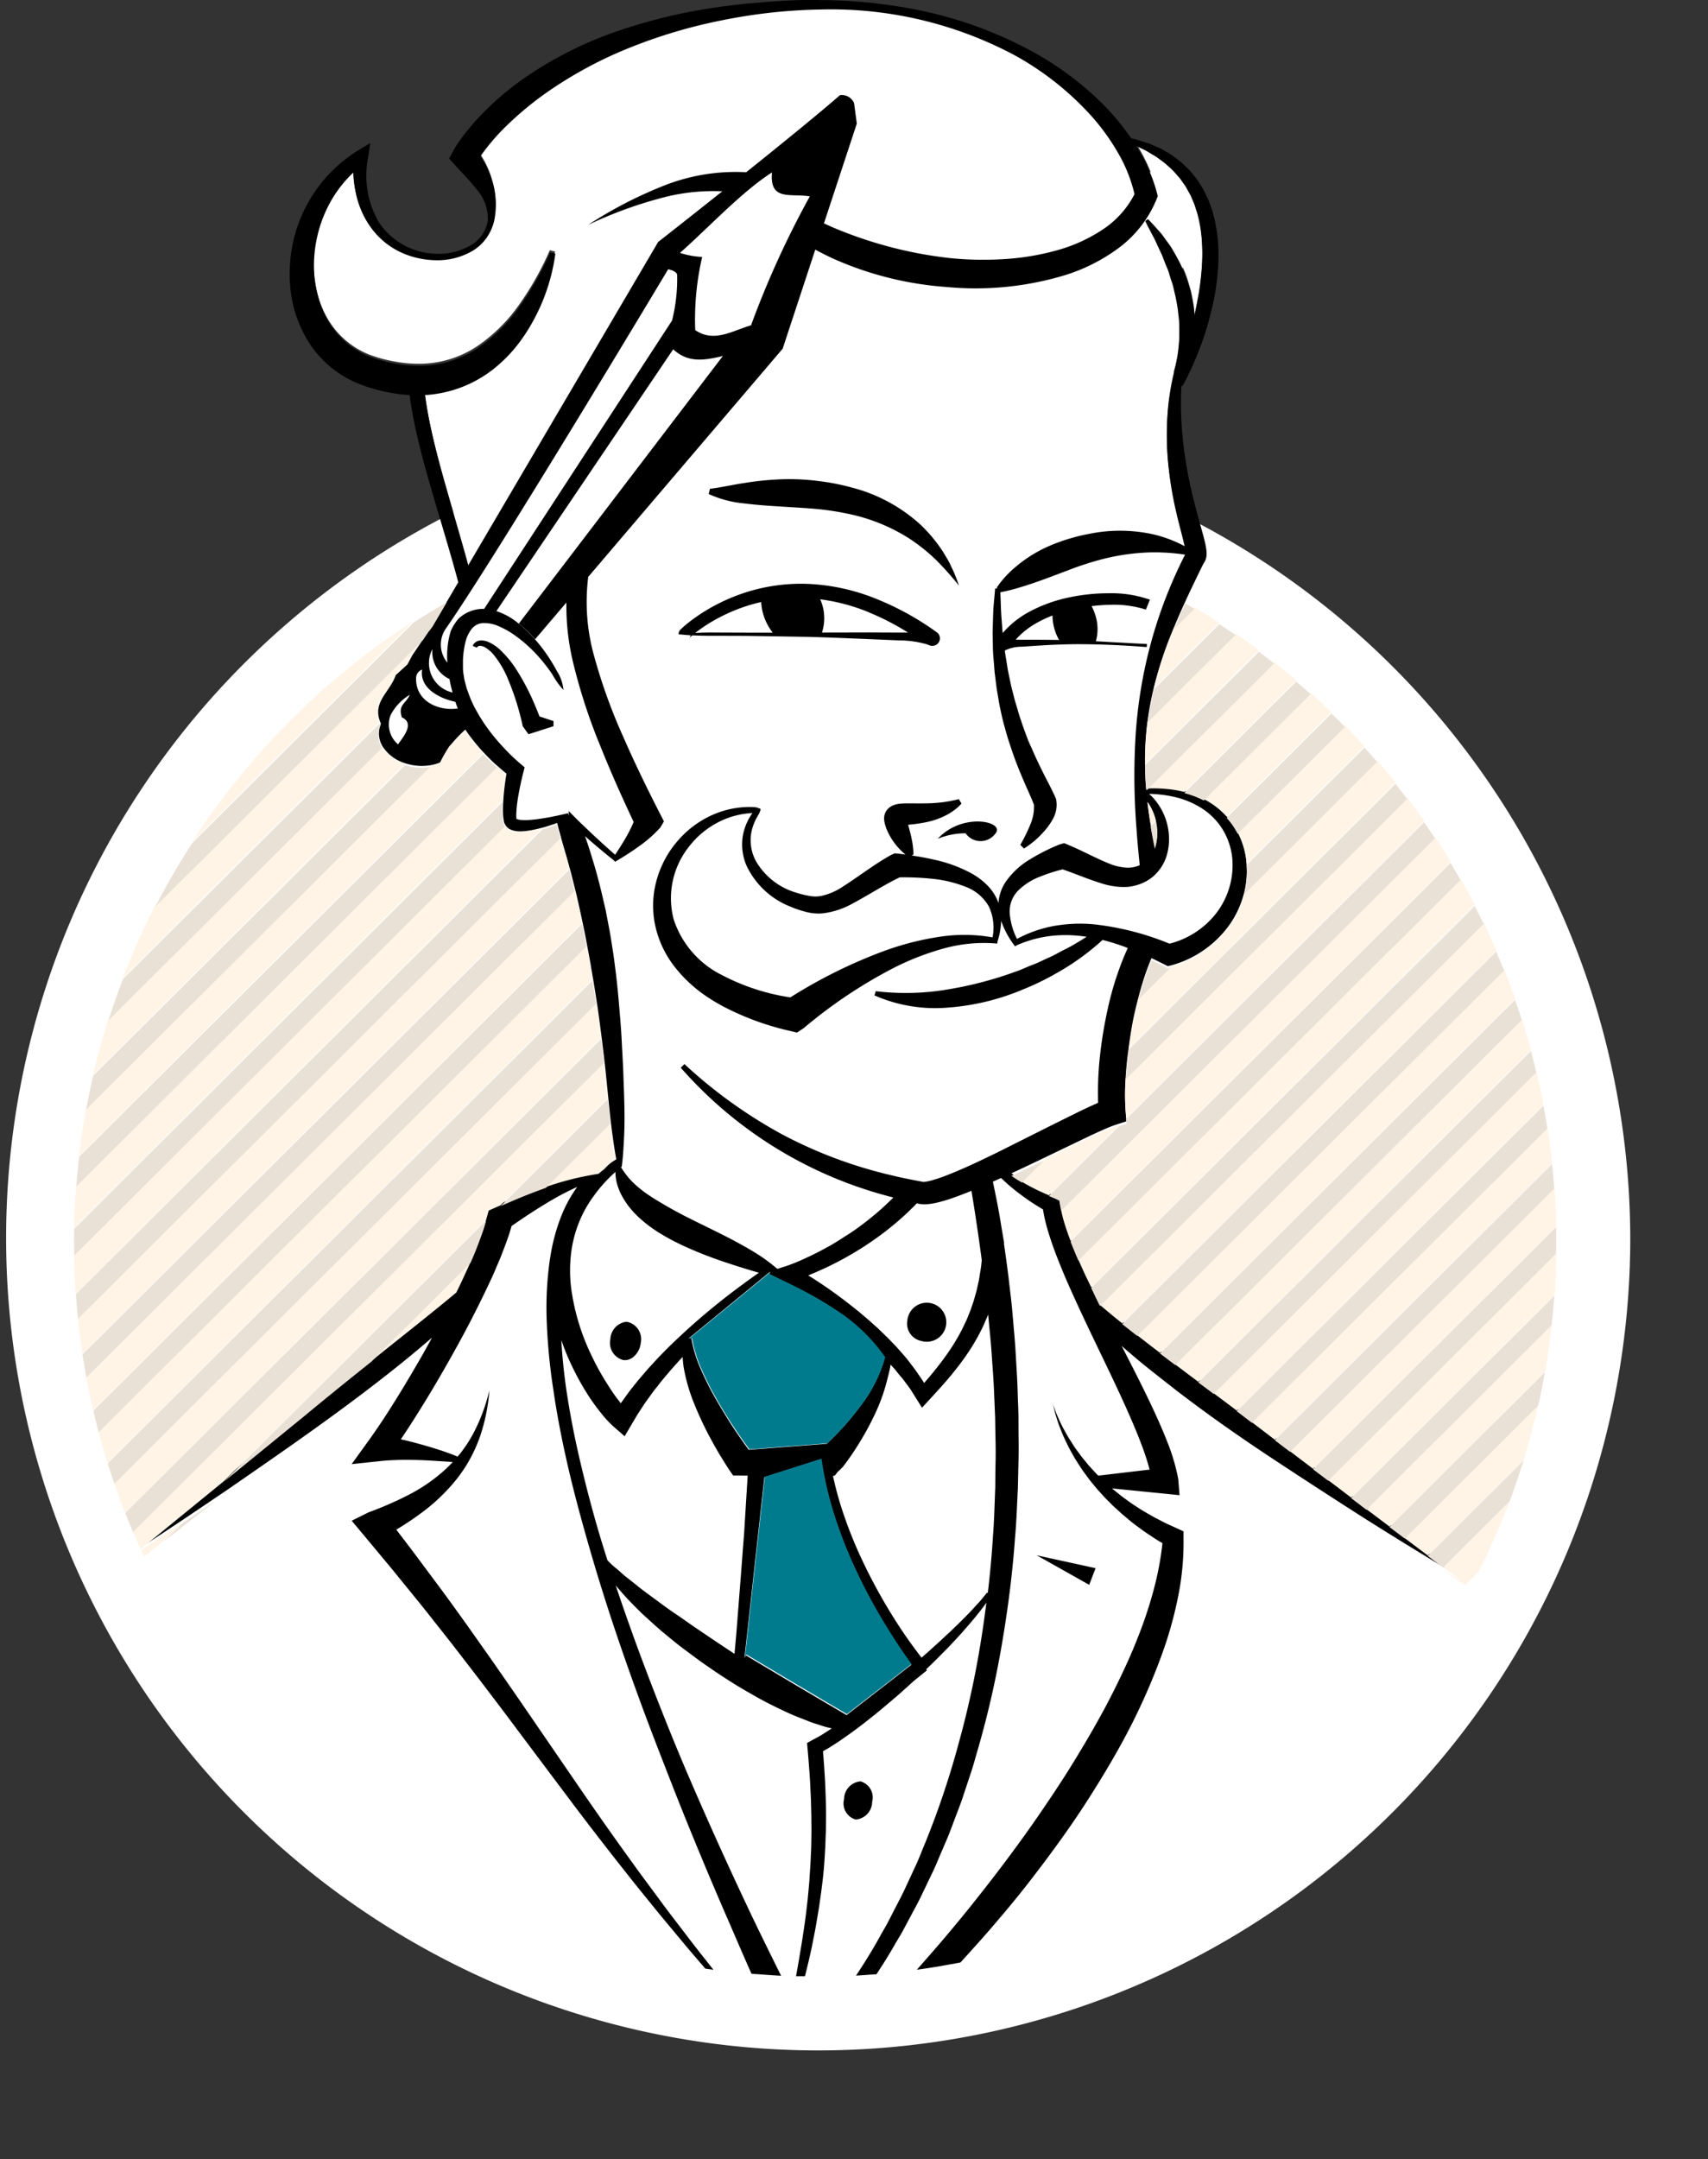 <svg id="Дон" xmlns="http://www.w3.org/2000/svg" width="110" height="139" viewBox="0 0 110 139">
  <rect x="0" y="0" width="110" height="139" fill="#333333" stroke="none"/>
<defs>
    <style>
      .cls-1 {
        fill: #fff;
      }

      .cls-1, .cls-2, .cls-3, .cls-4, .cls-5 {
        fill-rule: evenodd;
      }

      .cls-3 {
        fill: #fff4e6;
      }

      .cls-4 {
        fill: #e9e1d6;
      }

      .cls-5 {
        fill: #007b8e;
      }
    </style>
  </defs>
  <path id="Color_Fill_1" data-name="Color Fill 1" class="cls-1" d="M75.783,32.976c-0.015-.064-0.032-0.126-0.047-0.19a23.878,23.878,0,0,1-.523-3.3,18.708,18.708,0,0,1,.021-3.346,16.442,16.442,0,0,1,.377-2.209l-0.019-.01,0.03-.1c0.022-.067.044-0.176,0.081-0.308,0.007-.035.017-0.076,0.025-0.114,0.025-.112.053-0.234,0.076-0.377,0.038-.189.062-0.408,0.094-0.643s0.046-.493.053-0.765q0-.2.007-0.418l-0.016-.436c0-.008,0-0.015,0-0.023l0.234-3.545c0.07,0.163.137,0.329,0.2,0.5,0.125,0.32.21,0.662,0.316,1,0.073,0.343.143,0.689,0.193,1.032,0.017,0.17.034,0.338,0.047,0.505,0.1-.455.193-0.932,0.28-1.426,0.083-.537.154-1.093,0.189-1.657a11.83,11.83,0,0,0,.006-1.7,8.87,8.87,0,0,0-.254-1.66,3.257,3.257,0,0,0-.116-0.393c-0.042-.129-0.078-0.261-0.124-0.386l-0.156-.368-0.077-.183-0.095-.171L76.4,11.933c-0.065-.11-0.144-0.209-0.213-0.314s-0.136-.211-0.216-0.3l-0.24-.275a4.653,4.653,0,0,0-.5-0.495,4.167,4.167,0,0,0-.517-0.416l-0.254-.187L74.2,9.789c-0.17-.1-0.327-0.207-0.484-0.284-0.2-.089-0.374-0.178-0.54-0.255a11.363,11.363,0,0,1,.936,1.836L72.38,10.4q-0.152-.316-0.326-0.624a14.119,14.119,0,0,0-1.819-2.519,18.981,18.981,0,0,0-4.963-3.893A25.158,25.158,0,0,0,52.909.454a34.779,34.779,0,0,0-6.391.693A33.24,33.24,0,0,0,40.4,2.972,26.534,26.534,0,0,0,34.9,6.01,21.407,21.407,0,0,0,32.531,8.02,14.484,14.484,0,0,0,31.5,9.153c-0.159.2-.315,0.4-0.459,0.6C31,9.8,30.962,9.86,30.924,9.915A5.879,5.879,0,0,1,31.7,11.6a4.982,4.982,0,0,1,.1,2.5,3.259,3.259,0,0,1-.514,1.112,3.011,3.011,0,0,1-.9.812,4.461,4.461,0,0,1-2.312.59,5.556,5.556,0,0,1-2.333-.532,5.008,5.008,0,0,1-1.858-1.543,5.7,5.7,0,0,1-.983-2.217,7.359,7.359,0,0,1-.16-1.367,7.852,7.852,0,0,0-1.712,2.34,8.522,8.522,0,0,0-.834,3.682,7.521,7.521,0,0,0,.231,1.845,6.359,6.359,0,0,0,.669,1.683,5.425,5.425,0,0,0,2.6,2.288,8.754,8.754,0,0,0,1.784.491,8.213,8.213,0,0,0,1.836.126A6.715,6.715,0,0,0,30.715,22.3a10.555,10.555,0,0,0,2.717-2.684,19.363,19.363,0,0,0,1.977-3.506l0.167,0.04,0.167,0.04a12.429,12.429,0,0,1-1.278,4.047,11.619,11.619,0,0,1-.876,1.445A9.337,9.337,0,0,1,31.7,23.666,7.857,7.857,0,0,1,27.418,25.3l-0.075,0c0.055,0.424.123,0.848,0.2,1.271,0.237,1.267.557,2.529,0.9,3.786,0.242,0.875.5,1.75,0.751,2.626a52.3,52.3,0,1,0,75.8,46.8A52.188,52.188,0,0,0,75.783,32.976Z"/>
  <path id="Color_Fill_1_copy" data-name="Color Fill 1 copy" class="cls-2" d="M70.559,100.959l-3.792-.829,3.381,1.9ZM44.473,40.9a0.284,0.284,0,0,1-.014.062,0.353,0.353,0,0,1-.073.114c-0.022.021,0,0-.006,0.007l0.022-.02,0.045-.041,0.095-.082,0.043-.035c0.507,0.024,1.032.031,1.476,0.026l1.974,0.006L51.982,41c1.315,0.036,2.63.09,3.945,0.145L57.9,41.229a6.56,6.56,0,0,1,1.668.218l0.007,0v0c0.1,0.029.194,0.061,0.29,0.1a0.49,0.49,0,0,0,.579-0.172,0.483,0.483,0,0,0-.118-0.675l-0.142-.1a18.276,18.276,0,0,0-3.864-2.091,13.169,13.169,0,0,0-4.327-.92,11.705,11.705,0,0,0-4.374.688,12.027,12.027,0,0,0-2.006.94c-0.319.187-.628,0.39-0.928,0.606-0.15.109-.3,0.221-0.442,0.339q-0.108.088-.215,0.181l-0.106.095-0.053.049-0.027.025-0.018.018a0.433,0.433,0,0,0-.085.126,0.4,0.4,0,0,0-.033.182l0.275,0.022C44.139,40.876,44.3,40.886,44.473,40.9Zm11.484-1.476a16.428,16.428,0,0,1,2.522,1.3c-0.189,0-.378,0-0.567,0l-1.975-.008-3,.007a2.98,2.98,0,0,0-.11-2.132l0-.007A12.406,12.406,0,0,1,55.957,39.419ZM45.15,40.47c0.282-.2.572-0.381,0.872-0.55a11.2,11.2,0,0,1,1.88-.845,10.889,10.889,0,0,1,1.121-.316,3.4,3.4,0,0,0,.253,1.127,3.574,3.574,0,0,0,.487.842l-1.728,0-1.975-.007c-0.475-.007-0.876.005-1.289,0.028C44.9,40.654,45.021,40.56,45.15,40.47ZM59.329,86.33a1.256,1.256,0,1,0-.89-1.341A1.141,1.141,0,0,0,59.329,86.33ZM40.156,87.564a0.864,0.864,0,0,0,.641-0.208,1.354,1.354,0,0,0,.471-0.911,1.137,1.137,0,0,0-.848-1.337,0.8,0.8,0,0,0-.17,0,1.181,1.181,0,0,0-.942,1.116A1.137,1.137,0,0,0,40.156,87.564ZM56.169,116a1.074,1.074,0,0,0-.75-1.315,1.15,1.15,0,0,0-1.057,1.141,1.074,1.074,0,0,0,.75,1.315A1.15,1.15,0,0,0,56.169,116Zm6.02-62.348a1.179,1.179,0,0,0,1.906.027c0.711-.78-2.1-1.425-3.7.323A4.609,4.609,0,0,1,62.189,53.648ZM34.746,46.124q-0.135-.345-0.279-0.687a15.1,15.1,0,0,0-1.135-2.21,6.848,6.848,0,0,0-1.133-1.4,2.616,2.616,0,0,0-.787-0.513,1.064,1.064,0,0,0-.515-0.075,0.554,0.554,0,0,0-.452.344l0.131,0.056,0.13,0.057a0.236,0.236,0,0,1,.222-0.116,0.718,0.718,0,0,1,.317.1,2.179,2.179,0,0,1,.578.51,6.224,6.224,0,0,1,.838,1.4c0.022,0.047.039,0.1,0.059,0.144a16.691,16.691,0,0,1,.946,3.023h0l0.37,0.513,0.223-.071,1.389-.445,0-.331-0.259-.086Zm15.5-13.515c0.743,0.047,1.475.087,2.2,0.146a17.724,17.724,0,0,1,2.137.316,11.725,11.725,0,0,1,3.949,1.58,11.929,11.929,0,0,1,1.714,1.36A19.227,19.227,0,0,1,61.757,37.7a9.035,9.035,0,0,0-.426-1.08c-0.086-.174-0.162-0.357-0.259-0.527l-0.3-.507a9.67,9.67,0,0,0-1.525-1.84A10.409,10.409,0,0,0,55,31.426a14.9,14.9,0,0,0-2.368-.467,14.624,14.624,0,0,0-2.369-.1,19.119,19.119,0,0,0-2.308.234c-0.758.111-1.487,0.285-2.234,0.376l-0.077.339a7.113,7.113,0,0,0,2.329.606C48.748,32.512,49.5,32.563,50.246,32.609Zm42.675,68.073-0.987-.74-1.48-1.112-0.987-.741-1.212-.91-0.267-.2L87,96.233l-1.476-1.115-0.984-.743-1.476-1.115-0.691-.522-0.292-.223c-0.489-.376-0.98-0.748-1.47-1.121-0.327-.249-0.652-0.5-0.98-0.747-0.493-.372-0.988-0.74-1.482-1.109q-0.494-.369-0.989-0.739c-0.219-.162-0.436-0.327-0.655-0.489l-0.825-.622q-0.493-.371-0.983-0.745-0.737-.56-1.464-1.127c-0.324-.253-0.647-0.505-0.966-0.761q-0.721-.579-1.419-1.172l-0.038-.032c-0.185-.37-0.36-0.743-0.54-1.115-0.148-.306-0.3-0.61-0.445-0.917-0.13-.281-0.255-0.564-0.379-0.847-0.177-.405-0.347-0.811-0.505-1.22-0.015-.038-0.032-0.077-0.047-0.115-0.135-.366-0.266-0.734-0.373-1.1-0.079-.255-0.137-0.509-0.188-0.761-0.022-.111-0.047-0.223-0.065-0.333l-0.052-.313L67.949,77h0c-0.132-.053-0.264-0.11-0.4-0.166-0.288-.122-0.575-0.248-0.855-0.388-0.2-.1-0.409-0.2-0.606-0.319-0.091-.049-0.179-0.105-0.268-0.158-0.107-.063-0.216-0.124-0.323-0.19-0.122-.077-0.24-0.16-0.36-0.241,0.715-.329,1.423-0.667,2.129-1.006q0.6-.288,1.2-0.578l1.742-.836c0.29-.136.579-0.268,0.865-0.394s0.578-.247.817-0.323l0.179-.057,0.473-.151-0.023-.3-0.031-.4a15.374,15.374,0,0,1,.009-2.165c0.02-.3.043-0.606,0.073-0.907,0.033-.338.081-0.675,0.126-1.012,0.093-.7.2-1.4,0.351-2.085,0.082-.375.174-0.746,0.271-1.116,0.167-.635.356-1.262,0.581-1.871,0.082-.22.17-0.438,0.261-0.653q0.426,0.2.849,0.417l0.2,0.1,0.172-.041,0.093-.022h0A6.836,6.836,0,0,0,79.2,59.514a6.206,6.206,0,0,0,.932-2.072,5.86,5.86,0,0,0,.145-1.866c-0.011-.139-0.023-0.279-0.045-0.417a5.183,5.183,0,0,0-.526-1.6,5.045,5.045,0,0,0-.3-0.507,4.7,4.7,0,0,0-.406-0.51,5.089,5.089,0,0,0-1.247-1.005c-0.073-.042-0.15-0.076-0.225-0.114a6,6,0,0,0-1.255-.474c-0.2-.051-0.4-0.095-0.6-0.127a8.531,8.531,0,0,0-1.084-.1c-0.181,0-.361,0-0.541,0l-0.135,0H73.884l-0.074.005q-0.062-.792-0.069-1.585c-0.005-.61.014-1.22,0.068-1.828,0.024-.308.059-0.615,0.1-0.921a19.837,19.837,0,0,1,.4-2.12,25.118,25.118,0,0,1,.826-2.689c0.147-.4.306-0.789,0.467-1.18q0.345-.835.724-1.657c0.382-.832.782-1.656,1.188-2.479a0.832,0.832,0,0,0,.119-0.21A1.028,1.028,0,0,0,77.7,35.8a1.74,1.74,0,0,0,0-.334,4.352,4.352,0,0,0-.08-0.477c-0.062-.29-0.138-0.555-0.211-0.821-0.148-.528-0.294-1.044-0.426-1.563a30.1,30.1,0,0,1-.653-3.127,23.347,23.347,0,0,1-.269-3.18c-0.01-.488,0-0.976.025-1.465l0.062,0.03,0.108-.194c0.066-.126.17-0.308,0.281-0.548a21.164,21.164,0,0,0,.852-2.02c0.153-.428.312-0.895,0.447-1.4s0.272-1.04.377-1.6a15.043,15.043,0,0,0,.226-1.757,12.84,12.84,0,0,0,0-1.846,9.339,9.339,0,0,0-.127-0.927,8.034,8.034,0,0,0-.212-0.91,8.119,8.119,0,0,0-.311-0.871l-0.2-.411-0.1-.2-0.119-.191-0.236-.376c-0.081-.122-0.179-0.232-0.268-0.344s-0.175-.226-0.275-0.325l-0.3-.29a4.888,4.888,0,0,0-.607-0.507,4.778,4.778,0,0,0-.617-0.4l-0.3-.173-0.3-.133c-0.2-.081-0.376-0.17-0.555-0.23-0.363-.109-0.676-0.224-0.932-0.277l-0.127-.026a16.225,16.225,0,0,0-1.842-2.221A20.3,20.3,0,0,0,65.62,2.869,26.225,26.225,0,0,0,59.428.707a32.67,32.67,0,0,0-6.507-.7c-1.092-.03-2.184.021-3.275,0.093l-1.632.139c-0.542.069-1.087,0.118-1.627,0.2A35.238,35.238,0,0,0,39.97,1.934,24.612,24.612,0,0,0,34,4.868a18.476,18.476,0,0,0-2.613,2.126,16.167,16.167,0,0,0-1.157,1.25c-0.181.221-.36,0.446-0.53,0.681a6.29,6.29,0,0,0-.5.772l-0.274.512,0.379,0.421c0.477,0.53.982,1.027,1.415,1.59a2.861,2.861,0,0,1,.7,1.95,2.236,2.236,0,0,1-1.2,1.676,4.069,4.069,0,0,1-2.115.492,4.579,4.579,0,0,1-3.693-2.006,5.953,5.953,0,0,1-.709-4.17l0.143-.953-0.859.52a9.289,9.289,0,0,0-4.313,7.335,9.117,9.117,0,0,0,.135,2.248,8.016,8.016,0,0,0,.759,2.169,6.8,6.8,0,0,0,3.4,3.166,8.413,8.413,0,0,0,1.094.384q0.537,0.155,1.1.259a9.415,9.415,0,0,0,1.215.141c0.064,0.487.145,0.97,0.236,1.448,0.253,1.308.589,2.588,0.947,3.855,0.643,2.267,1.35,4.5,1.954,6.751L28.8,38.7l-0.926,1.576c-0.082.108-.165,0.215-0.25,0.319l-0.35.521-0.707,1.053-0.334.614-0.743.678c-0.4,1.127-1.512,1.722-1.006,3.011,0.016,0.041.029,0.081,0.049,0.123a1.6,1.6,0,0,0,.1,1.45,2.633,2.633,0,0,0,1.487,1.1,3.4,3.4,0,0,0,1.616.116,2.851,2.851,0,0,0,.636-0.184,9.612,9.612,0,0,1,.6-1.047,8.634,8.634,0,0,1,1-1.063L30,47.017l0.173,0.253q0.384,0.518.809,1c0.056,0.063.116,0.122,0.174,0.184,0.233,0.249.474,0.491,0.724,0.723,0.049,0.045.1,0.085,0.151,0.129,0.191,0.17.383,0.337,0.587,0.5-0.032.2-.062,0.392-0.089,0.589-0.041.306-.077,0.613-0.1,0.924-0.005.063-.008,0.127-0.012,0.191-0.017.25-.029,0.5-0.024,0.762a3.3,3.3,0,0,0,.044.512l0.012,0.067,0,0.017,0,0.008,0.015,0.059,0.03,0.079a0.953,0.953,0,0,0,.048.086c0.011,0.019.019,0.039,0.032,0.056a0.772,0.772,0,0,0,.356.272,1.6,1.6,0,0,0,.589.094,3.905,3.905,0,0,0,.5-0.041,8.147,8.147,0,0,0,.928-0.2l0.011,0c0.313-.091.62-0.189,0.923-0.3,0.07,0.276.148,0.567,0.233,0.868,0.006,0.02.01,0.038,0.016,0.058,0.15,0.577.351,1.189,0.523,1.848,0.01,0.036.019,0.076,0.029,0.112,0.082,0.293.163,0.592,0.235,0.9,0.037,0.155.078,0.312,0.118,0.469,0.05,0.195.1,0.392,0.143,0.593,0.114,0.493.224,1,.332,1.517,0.051,0.241.1,0.48,0.151,0.724s0.09,0.475.136,0.713c0.1,0.537.207,1.076,0.292,1.622,0.034,0.191.065,0.383,0.1,0.574q0.126,0.745.238,1.485c0.015,0.1.03,0.195,0.045,0.291,0.1,0.672.183,1.333,0.267,1.982l0.041,0.311c0.048,0.418.1,0.826,0.145,1.226,0.037,0.314.073,0.625,0.1,0.927l0.143,1.412,0.053,0.523c0.035,0.365.073,0.71,0.111,1.035,0.087,0.743.177,1.377,0.254,1.863,0.024,0.15.047,0.279,0.068,0.4,0.013,0.069.025,0.139,0.036,0.2-0.264.167-.537,0.357-0.8,0.558-0.059.045-.121,0.087-0.177,0.134s-0.1.083-.146,0.124c-0.481.08-.963,0.168-1.444,0.28a18.762,18.762,0,0,0-1.827.529l-0.122.044c-0.992.345-1.956,0.748-2.907,1.168l-0.477.211-0.288.129-0.116.405h0c-0.019.061-.035,0.122-0.052,0.183-0.07.25-.134,0.5-0.23,0.753-0.107.315-.218,0.631-0.349,0.946s-0.253.631-.392,0.945c-0.011.027-.024,0.053-0.035,0.079q-0.185.432-.387,0.861c-0.166.363-.34,0.724-0.517,1.083-1.362,1.131-2.765,2.238-4.159,3.349-0.44.348-.877,0.7-1.316,1.049-1.417,1.129-2.83,2.266-4.228,3.425l-5.245,4.27L9.111,99.53l0.013,0.028,0.013,0.028q1.327-.865,2.643-1.745,1.1-.737,2.2-1.482c0.2-.138.409-0.274,0.612-0.413,1.961-1.355,3.925-2.708,5.862-4.1s3.848-2.821,5.7-4.328q0.842-.69,1.669-1.4c-0.257.466-.514,0.933-0.779,1.394-0.347.6-.7,1.2-1.059,1.795-0.72,1.185-1.467,2.362-2.262,3.463l-1.076,1.49,1.749-.184h0c0.4-.051.825-0.069,1.255-0.084s0.867-.006,1.3.006,0.879,0.039,1.32.07c0.295,0.014.59,0.036,0.886,0.056-0.142.152-.286,0.3-0.438,0.444A10.859,10.859,0,0,1,26.391,96.2a22.188,22.188,0,0,1-2.661,1.166h0l-1.079.54L23.4,98.8l1.761,2.115,1.738,2.135c0.58,0.712,1.142,1.438,1.713,2.156s1.126,1.451,1.69,2.176q1.678,2.186,3.328,4.4l3.319,4.422q1.666,2.207,3.387,4.377c0.567,0.728,1.155,1.439,1.734,2.157s1.176,1.422,1.764,2.132c0.52,0.631,1.056,1.249,1.589,1.869,0.154,0.023.308,0.044,0.462,0.064l0.061,0.009-0.047-.058c-0.568-.724-1.144-1.442-1.7-2.177s-1.124-1.456-1.667-2.2-1.1-1.472-1.635-2.221q-1.62-2.232-3.186-4.5l-3.123-4.552q-1.56-2.282-3.146-4.551c-0.535-.752-1.062-1.51-1.6-2.258s-1.078-1.5-1.631-2.241l-1.657-2.223-1.03-1.35c0.559-.341,1.111-0.7,1.641-1.1a12,12,0,0,0,2.27-2.187c0.162-.207.314-0.422,0.459-0.639s0.276-.444.4-0.671,0.237-.462.342-0.7,0.2-.476.283-0.717a12.052,12.052,0,0,0,.6-2.964,11.836,11.836,0,0,1-1.033,2.777c-0.118.215-.24,0.425-0.371,0.629s-0.272.4-.417,0.593c-0.073.095-.153,0.183-0.229,0.275-0.137-.056-0.273-0.115-0.411-0.164-0.211-.078-0.423-0.156-0.637-0.227-0.428-.139-0.86-0.272-1.3-0.394s-0.863-.233-1.307-0.329c0.558-.825,1.085-1.659,1.6-2.5,0.37-.6.729-1.214,1.084-1.827s0.7-1.231,1.041-1.851,0.672-1.247.993-1.88q0.368-.722.719-1.455c0.073-.153.149-0.305,0.22-0.46l0.014-.014-0.005-.005c0.15-.315.3-0.634,0.433-0.957s0.286-.658.416-1,0.262-.677.381-1.025c0.092-.24.163-0.5,0.236-0.758,0.9-.624,1.816-1.231,2.761-1.769,0.475-.275.966-0.52,1.467-0.748a8.635,8.635,0,0,0-.966,1.725,12.349,12.349,0,0,0-.776,2.838c-0.006.035-.012,0.07-0.018,0.105a21.955,21.955,0,0,0-.207,3.871,37.813,37.813,0,0,0,.431,4.521c0.228,1.592.552,3.254,0.945,4.958s0.866,3.447,1.375,5.209,1.063,3.54,1.654,5.3,1.216,3.519,1.854,5.237,1.3,3.395,1.932,5.02c1.28,3.246,2.546,6.247,3.662,8.8q0.718,1.674,1.338,3.074c0.2,0.017.4,0.025,0.607,0.04,0.434,0.032.867,0.066,1.3,0.086h0c-0.553-1.11-1.184-2.391-1.872-3.819-1.191-2.51-2.546-5.455-3.921-8.643-0.692-1.592-1.37-3.252-2.037-4.947s-1.323-3.426-1.941-5.169q-0.453-1.273-.881-2.551c0.057,0.068.115,0.136,0.175,0.205,0.14,0.164.289,0.337,0.449,0.512,0.319,0.352.682,0.709,1.068,1.092,0.4,0.365.819,0.748,1.262,1.136,0.456,0.369.917,0.768,1.412,1.134s0.993,0.748,1.509,1.1c0.048,0.034.1,0.065,0.144,0.1,0.466,0.325.94,0.636,1.413,0.934,0.517,0.334,1.048.631,1.557,0.923s1.019,0.548,1.506.783,0.949,0.451,1.4.618l0.633,0.25c0.2,0.078.405,0.133,0.589,0.194s0.354,0.118.521,0.159l0.277,0.062c-0.17.114-.34,0.23-0.513,0.334-0.256.169-.518,0.3-0.778,0.441l-0.3.166,0.028,0.314c0.065,0.738.124,1.476,0.169,2.215l0.052,1.108,0.028,1.107c0,0.369.011,0.739,0.005,1.107s-0.005.739-.025,1.107-0.028.737-.056,1.106-0.042.737-.077,1.1-0.063.736-.107,1.1-0.083.735-.134,1.1c-0.1.735-.213,1.468-0.341,2.2-0.076.484-.163,0.967-0.253,1.45h0c0.068,0,.137,0,0.206,0l0.359,0h0.011c0.112-.442.221-0.886,0.321-1.332q0.125-.549.229-1.1c0.074-.368.145-0.737,0.206-1.109s0.128-.741.181-1.114,0.109-.745.153-1.12c0.1-.747.162-1.5,0.2-2.254,0.028-.376.032-0.753,0.049-1.131s0.011-.754.018-1.131c0-.755-0.028-1.508-0.063-2.26q-0.054-.969-0.134-1.933c0.192-.106.383-0.212,0.559-0.33,0.276-.169.543-0.348,0.8-0.532q0.787-.544,1.529-1.135c0.5-.39.983-0.793,1.463-1.2,0.238-.206.483-0.405,0.715-0.618l0.7-.632,0.074-.069,0.855-.69-0.051-.065c0.166-.157.331-0.314,0.493-0.475,0.227-.218.445-0.445,0.667-0.668s0.441-.45.655-0.682,0.428-.462.635-0.7,0.417-.472.617-0.718,0.4-.489.594-0.746c0.08-.1.151-0.206,0.221-0.31-0.1.76-.2,1.524-0.325,2.291a60.221,60.221,0,0,1-1.434,6.667A54.96,54.96,0,0,1,59.6,118.61c-0.22.518-.41,1.046-0.652,1.549l-0.7,1.511c-0.236.5-.5,0.98-0.745,1.466l-0.373.723-0.4.7c-0.5.918-1.042,1.791-1.6,2.631h0c0.26-.014.519-0.035,0.778-0.053,0.18-.013.361-0.022,0.54-0.037,0.424-.646.84-1.306,1.232-2l0.421-.71,0.392-.734c0.259-.492.535-0.98,0.784-1.486l0.735-1.534c0.255-.511.458-1.047,0.691-1.573l0.34-.795c0.111-.266.207-0.539,0.312-0.809,0.2-.542.419-1.082,0.61-1.631l0.55-1.659c0.189-.552.332-1.119,0.5-1.678a61.587,61.587,0,0,0,1.535-6.79c0.385-2.263.665-4.508,0.819-6.687,0.1-1.089.129-2.163,0.186-3.213q0.017-.788.034-1.559c0.014-.514.02-1.021,0.012-1.521s-0.007-.994-0.01-1.481-0.03-.965-0.045-1.435c-0.021-.942-0.087-1.849-0.136-2.721s-0.135-1.7-.2-2.5-0.169-1.542-.245-2.247c-0.069-.569-0.143-1.1-0.213-1.605-0.017-.12-0.034-0.248-0.05-0.364-0.014-.1-0.029-0.2-0.044-0.3l0.009-.081H64.662C64.59,79.53,64.51,79.1,64.446,78.7c-0.16-1.014-.332-1.784-0.437-2.316l-0.064-.309,0.527-.237q0.285,0.275.585,0.533c0.185,0.155.372,0.31,0.567,0.455s0.39,0.287.589,0.428c0.311,0.216.633,0.415,0.959,0.609a9.272,9.272,0,0,0,.208.986c0.107,0.409.236,0.8,0.37,1.2,0.273,0.781.581,1.54,0.9,2.289,0.254,0.587.517,1.167,0.784,1.744,0.413,0.895.837,1.782,1.261,2.666,0.7,1.453,1.4,2.9,2.039,4.356,0.319,0.728.624,1.459,0.89,2.19,0.159,0.44.3,0.883,0.413,1.319L70.751,95V95.02c-0.086-.084-0.171-0.168-0.25-0.258-0.161-.182-0.337-0.354-0.488-0.545s-0.318-.372-0.458-0.572-0.3-.391-0.426-0.6-0.271-.409-0.39-0.624S68.5,92,68.386,91.775s-0.209-.445-0.31-0.671-0.176-.464-0.265-0.7c0.063,0.24.112,0.483,0.187,0.72s0.143,0.48.237,0.711,0.177,0.468.283,0.695,0.211,0.455.327,0.678,0.242,0.441.368,0.66,0.27,0.426.406,0.639,0.294,0.411.442,0.618,0.317,0.4.475,0.595,0.337,0.38.506,0.571,0.356,0.363.534,0.546,0.373,0.348.561,0.521,0.387,0.335.585,0.5,0.4,0.322.608,0.471,0.412,0.308.628,0.445,0.425,0.29.647,0.42l0.261,0.155a19.721,19.721,0,0,1-.547,2.93,27.336,27.336,0,0,1-1.063,3.2c-0.411,1.053-.888,2.083-1.39,3.1s-1.046,2.024-1.62,3.011-1.163,1.969-1.785,2.932-1.265,1.913-1.921,2.856c-1.32,1.881-2.716,3.714-4.161,5.511q-1.087,1.346-2.221,2.654c-0.369.423-.738,0.847-1.11,1.268q0.689-.094,1.372-0.208l0.071-.011c0.123-.021.244-0.046,0.366-0.067,0.334-.059.668-0.116,1-0.182,0.674-.738,1.343-1.481,2-2.239,0.765-.893,1.524-1.793,2.249-2.72s1.434-1.868,2.123-2.824,1.354-1.931,1.986-2.929,1.248-2.007,1.823-3.042a40.737,40.737,0,0,0,2.938-6.49,25.565,25.565,0,0,0,.93-3.474,17.5,17.5,0,0,0,.316-3.611V98.587l-0.364-.166-0.657-.3c-0.221-.1-0.429-0.217-0.645-0.325s-0.423-.23-0.632-0.351S73.5,97.2,73.3,97.069s-0.408-.26-0.6-0.405-0.4-.278-0.583-0.433c-0.165-.137-0.338-0.266-0.5-0.408l3.431,0.344,0.918,0.092-0.085-1.053h0a13.11,13.11,0,0,0-.743-2.476c-0.306-.775-0.643-1.523-0.991-2.262-0.614-1.3-1.264-2.561-1.911-3.821,0.174,0.154.349,0.309,0.527,0.456,0.935,0.814,1.917,1.562,2.886,2.327,1.954,1.506,3.968,2.927,6.021,4.287s4.12,2.7,6.193,4.023q2.483,1.568,5,3.086c0.431,0.26.859,0.525,1.291,0.783Zm-67.038-54.5c0.855,0.4.067,1.282-.25,1.74a1.684,1.684,0,0,1-.487-1.863,3.264,3.264,0,0,1,1.247-1.329C26.125,45.334,25.619,45.366,25.882,46.182Zm48.327,5.975a3.5,3.5,0,0,1,.217.623,3.409,3.409,0,0,1,.1.659,2.944,2.944,0,0,1-.151,1.093c-0.089-.435-0.174-0.87-0.25-1.307-0.007-.041-0.011-0.082-0.017-0.123-0.081-.492-0.153-0.986-0.209-1.482A3.6,3.6,0,0,1,74.209,52.158Zm0.06,4.266a2.875,2.875,0,0,0,.9-1.46,3.738,3.738,0,0,0,.063-1.6A3.953,3.953,0,0,0,74.2,51.294c-0.064-.063-0.13-0.123-0.2-0.184h0.034c0.173,0,.345.015,0.517,0.027a8.022,8.022,0,0,1,1.015.154,5.584,5.584,0,0,1,1.854.762,4.305,4.305,0,0,1,1.351,1.395,4.361,4.361,0,0,1,.591,1.821,5.06,5.06,0,0,1-1.081,3.585,5.545,5.545,0,0,1-2.96,1.9,18.019,18.019,0,0,0-4.853-1.245,9.661,9.661,0,0,0-2.66.117,8.1,8.1,0,0,0-2.312.823,4.5,4.5,0,0,1-.464-1.6,1.93,1.93,0,0,1,.518-1.492,4.027,4.027,0,0,1,1.428-.917,10.531,10.531,0,0,1,1.459-.47c0.8,0.271,1.595.62,2.5,0.9a4.667,4.667,0,0,0,1.674.23,3.386,3.386,0,0,0,.871-0.207A2.838,2.838,0,0,0,74.269,56.424ZM28.477,30.482c-0.346-1.256-.666-2.516-0.9-3.782-0.078-.422-0.146-0.846-0.2-1.27l0.075,0A7.853,7.853,0,0,0,31.73,23.8a9.33,9.33,0,0,0,1.884-1.981,11.618,11.618,0,0,0,.875-1.443,12.41,12.41,0,0,0,1.277-4.043l-0.167-.04-0.167-.04a19.341,19.341,0,0,1-1.976,3.5,10.546,10.546,0,0,1-2.715,2.681,6.712,6.712,0,0,1-3.41,1.108,8.212,8.212,0,0,1-1.835-.126,8.753,8.753,0,0,1-1.783-.491,5.42,5.42,0,0,1-2.594-2.286,6.348,6.348,0,0,1-.668-1.681,7.513,7.513,0,0,1-.231-1.842,8.511,8.511,0,0,1,.834-3.677A7.845,7.845,0,0,1,22.767,11.1a7.35,7.35,0,0,0,.16,1.366,5.7,5.7,0,0,0,.983,2.215,5,5,0,0,0,1.857,1.541,5.552,5.552,0,0,0,2.331.532,4.46,4.46,0,0,0,2.31-.589,3.009,3.009,0,0,0,.9-0.811,3.257,3.257,0,0,0,.513-1.111,4.975,4.975,0,0,0-.1-2.494,5.871,5.871,0,0,0-.776-1.688c0.038-.056.076-0.11,0.114-0.163,0.144-.2.3-0.4,0.459-0.6a14.486,14.486,0,0,1,1.033-1.131A21.372,21.372,0,0,1,34.92,6.16a26.512,26.512,0,0,1,5.5-3.034A33.224,33.224,0,0,1,46.535,1.3,34.766,34.766,0,0,1,52.921.611,25.149,25.149,0,0,1,65.275,3.519a18.969,18.969,0,0,1,4.959,3.889,14.1,14.1,0,0,1,1.817,2.517A9.58,9.58,0,0,1,73.065,12.5a5.992,5.992,0,0,1-1.981,2.232,10.2,10.2,0,0,1-3.051,1.393,16.149,16.149,0,0,1-3.405.558,21.02,21.02,0,0,1-3.488-.072,26.779,26.779,0,0,1-6.769-1.674c-0.442-.168-0.877-0.357-1.307-0.556l2.117-6.425L55.005,6.636a0.854,0.854,0,0,0-.91-0.508c-1.385,1.208-3.777,3.151-6.039,4.961a12.546,12.546,0,0,0-5.432.917,27.329,27.329,0,0,0-4.749,2.473h0a27.042,27.042,0,0,1,4.961-1.795,12.717,12.717,0,0,1,3.681-.367c-2.289,1.821-4.13,3.261-4.13,3.261L36.035,26.387l-5.876,10C29.618,34.4,29.019,32.444,28.477,30.482Zm15.313-14.2c1.753-1.538,3.983-3.945,5.929-5.181-0.169,1.88,1.207,1.329,2.436,1.542a59.479,59.479,0,0,0-3.786,8.3c-1.224.36-2.387,1.136-3.594,0.31a17.793,17.793,0,0,1,.447-4.71A5.286,5.286,0,0,1,43.789,16.277ZM27.847,41.791a1.92,1.92,0,0,0,1.1,1.925c0.051,0.284.117,0.574,0.2,0.867A1.938,1.938,0,0,1,27.847,41.791Zm-1.046,1.8a0.588,0.588,0,0,1,.384-0.483c-0.173,1.136,1,1.832,2.14,2.073,0.05,0.143.1,0.287,0.161,0.431C28.292,45.793,26.717,45.182,26.8,43.588Zm2.221-2.939a5.515,5.515,0,0,0-.207,2.012,1.815,1.815,0,0,1-.066-2.246c3.364-4.844,14.283-23.083,14.283-23.083,0.561,0.12.577,0.345,0.577,0.345a11.066,11.066,0,0,1-.326,2.955L31.179,39.2a2.308,2.308,0,0,0-1.637.621A3.01,3.01,0,0,0,29.022,40.649Zm4.225,12.066c-0.023-.01-0.035-0.039,0,0h0Zm4.192,0.308c-0.275-.268-0.545-0.541-0.814-0.814l0.013,0.3-0.054-.157c-0.584.136-1.174,0.269-1.762,0.35a7.594,7.594,0,0,1-.868.092,3.176,3.176,0,0,1-.408-0.009,0.878,0.878,0,0,1-.29-0.07v-0.01l0-.045a2.549,2.549,0,0,1,0-.39,8.445,8.445,0,0,1,.094-0.851c0.046-.288.1-0.577,0.161-0.866s0.129-.58.2-0.858l0.075-.3-0.269-.227c-0.28-.236-0.577-0.515-0.847-0.793S32.127,47.8,31.877,47.5s-0.48-.612-0.7-0.931l-0.31-.486-0.282-.5a7.7,7.7,0,0,1-.444-1.032,3.95,3.95,0,0,1-.162-0.528l-0.072-.266-0.036-.251a2.613,2.613,0,0,1-.055-0.541l0-.458V42.479l0.005-.07a5.808,5.808,0,0,1,.159-1.09,2.183,2.183,0,0,1,.42-0.857,0.993,0.993,0,0,1,.718-0.349,2.224,2.224,0,0,1,.988.2,5.471,5.471,0,0,1,.994.549,9.211,9.211,0,0,1,1.746,1.6,11.246,11.246,0,0,1,.727.956,5.131,5.131,0,0,0,.713,1,2.617,2.617,0,0,0-.4-1.179,11.615,11.615,0,0,0-.646-1.069,9.809,9.809,0,0,0-1.676-1.893c-0.121-.1-0.246-0.2-0.374-0.3a4.335,4.335,0,0,0-1.221-.634L43.356,22.488c0.909,0.832,1.861.762,3.2,0.429,0,0-8.851,11.608-13.14,17.228a8.377,8.377,0,0,1,1.049,1.008l2.013-2.363a15.482,15.482,0,0,0,.416,3.8,36.9,36.9,0,0,0,1.775,5.455c0.661,1.653,1.386,3.272,2.14,4.874a8.976,8.976,0,0,1-.423.865c-0.233.42-.5,0.837-0.769,1.244C38.875,54.38,38.147,53.709,37.439,53.022ZM36.773,80.751a7.8,7.8,0,0,1,.544-2.122,7.65,7.65,0,0,1,.946-1.664c0.062-.083.12-0.168,0.185-0.249a9.184,9.184,0,0,1,.75-0.852c0.143-.144.288-0.281,0.438-0.416a2.893,2.893,0,0,0,.068.631,3.294,3.294,0,0,0,.126.412,2.788,2.788,0,0,0,.171.4,5.2,5.2,0,0,0,1.018,1.364,7.71,7.71,0,0,0,.626.548c0.215,0.172.44,0.324,0.665,0.476a14.012,14.012,0,0,0,1.4.78c0.2,0.1.407,0.192,0.611,0.284,0.75,0.335,1.509.623,2.269,0.882,0.485,0.162.968,0.319,1.452,0.466,0.276,0.085.554,0.166,0.831,0.248-0.744.524-1.479,1.062-2.2,1.625q-0.678.534-1.339,1.092c-0.223.183-.436,0.377-0.654,0.566s-0.43.385-.643,0.58c-0.425.391-.845,0.789-1.249,1.2-0.2.206-.408,0.412-0.6,0.628s-0.4.422-.586,0.646c-0.148.175-.3,0.347-0.447,0.523-0.04.048-.081,0.094-0.12,0.144-0.181.23-.368,0.455-0.544,0.69l-0.511.707c-0.056-.07-0.112-0.141-0.166-0.212-0.224-.294-0.436-0.6-0.637-0.922a16.681,16.681,0,0,1-1.1-1.978,14.255,14.255,0,0,1-1.29-4.279A9.206,9.206,0,0,1,36.773,80.751ZM51.65,83.07a22.908,22.908,0,0,1,2.029,1.184,11.4,11.4,0,0,1,3.308,3.134,9.15,9.15,0,0,1-1.6,3.163,17.11,17.11,0,0,1-1.154,1.4c-0.315.342-.652,0.687-0.986,1l-5.027.386c-0.341-.466-0.677-0.947-1-1.433Q46.635,91,46.1,90.073a19.881,19.881,0,0,1-.959-1.906,8.24,8.24,0,0,1-.616-2.014l-0.171.013,5.175-4.239,0.073-.06-0.08.151C50.242,82.379,50.954,82.7,51.65,83.07Zm0.4-.959,0.081-.032c0.381-.158.76-0.323,1.133-0.5,0.188-.085.37-0.183,0.556-0.275s0.365-.193.548-0.291q0.544-.3,1.07-0.63t1.032-.694q0.506-.362.988-0.758c0.322-.263.635-0.537,0.94-0.821,0.154-.141.3-0.294,0.457-0.441l0.19-.2,0.072,0.017,0.06,0.014,0.112,0.018a1.994,1.994,0,0,0,.385.011c0.107-.007.205-0.019,0.3-0.033s0.2-.034.3-0.054a9.444,9.444,0,0,0,1.014-.292c0.436-.151.859-0.316,1.277-0.485,0.086,0.533.216,1.314,0.357,2.288,0.018,0.118.036,0.239,0.055,0.364,0.081,0.547.164,1.155,0.252,1.816,0,0.036-.008.071-0.012,0.107-0.021.224-.05,0.445-0.089,0.665s-0.065.443-.116,0.659-0.087.437-.152,0.649-0.112.43-.186,0.639-0.135.422-.221,0.626-0.157.414-.257,0.612-0.182.4-.292,0.6-0.207.393-.326,0.582a13.334,13.334,0,0,1-.743,1.123c-0.264.367-.548,0.723-0.838,1.078-0.156.189-.319,0.376-0.479,0.564l-0.049-.078c-0.135-.216-0.285-0.42-0.427-0.63s-0.3-.408-0.452-0.61-0.315-.4-0.482-0.585-0.331-.382-0.508-0.561-0.345-.367-0.526-0.541l-0.543-.523L55.964,85l-0.572-.487C55.2,84.354,55,84.2,54.808,84.045q-0.589-.465-1.2-0.9c-0.407-.292-0.824-0.57-1.246-0.842Zm-4.327,19.207-0.239,3.051c-0.051.7-.116,1.4-0.18,2.105l-0.84-.557C46,105.615,45.55,105.3,45.1,105l-0.147-.1c-0.5-.333-0.974-0.683-1.448-1s-0.916-.651-1.338-0.96-0.824-.6-1.174-0.889-0.7-.534-0.962-0.778-0.524-.432-0.715-0.625l-0.192-.193c-0.111-.349-0.222-0.7-0.329-1.047-0.536-1.739-.99-3.47-1.39-5.152s-0.717-3.323-.946-4.887c-0.153-1.076-.254-2.114-0.309-3.1a14.682,14.682,0,0,0,.635,1.574,17.3,17.3,0,0,0,1.2,2.147c0.231,0.341.473,0.676,0.736,1a6.882,6.882,0,0,0,.9.947h0l0.607,0.528,0.409-.693,0.417-.707,0.453-.69,0.018-.026c0.15-.219.311-0.432,0.466-0.648s0.341-.439.511-0.659,0.355-.43.534-0.644,0.366-.423.554-0.631c0.122-.138.249-0.272,0.375-0.407a6.278,6.278,0,0,0,.081.76,11.583,11.583,0,0,0,.7,2.343,22.044,22.044,0,0,0,1.04,2.194q0.288,0.534.6,1.055L46.7,94.218c0.109,0.174.215,0.34,0.337,0.519h0l0.178,0.255,0.367,0L48.152,95l-0.013.206-0.188,3.056c-0.027.51-.073,1.018-0.112,1.526Zm6.8,9.1-3.108-1.831-3.377-2.015-0.092.159L49.227,95.1l3.656-1.165a22.277,22.277,0,0,0,.77,3.423,28.633,28.633,0,0,0,1.371,3.573,35.439,35.439,0,0,0,1.782,3.386c0.589,0.98,1.2,1.935,1.886,2.865ZM64.031,89.87l0.059,1.41Q64.1,92,64.115,92.735c0.013,0.492.013,0.99,0,1.495s-0.012,1.015-.017,1.532c-0.046,1.031-.063,2.087-0.15,3.156-0.072,1.2-.186,2.413-0.331,3.64l-0.043-.031c-0.2.238-.391,0.494-0.6,0.712s-0.408.455-.628,0.676-0.433.443-.658,0.658-0.446.432-.676,0.642-0.451.427-.684,0.634-0.458.42-.694,0.623c-0.094.084-.19,0.165-0.284,0.248a31.372,31.372,0,0,1-1.921-2.772,34.944,34.944,0,0,1-1.8-3.292,28.072,28.072,0,0,1-1.4-3.475,21.946,21.946,0,0,1-.584-2.165L53.764,95l0.185-.24,0.031-.041H54l0.286-.285h0A17.939,17.939,0,0,0,55.4,92.8a18.313,18.313,0,0,0,.923-1.709,11.825,11.825,0,0,0,.845-2.383,8.06,8.06,0,0,0,.19-0.853c0.15,0.162.3,0.325,0.433,0.5s0.314,0.36.451,0.553,0.29,0.377.419,0.574l0.376,0.6,0.342,0.546,0.43-.466c0.317-.344.635-0.69,0.948-1.044s0.619-.718.912-1.1a14.438,14.438,0,0,0,.836-1.177c0.135-.2.255-0.412,0.376-0.622s0.23-.428.342-0.644,0.2-.442.3-0.664c0.042-.093.079-0.188,0.115-0.283l0.013,0.114c0.068,0.78.162,1.6,0.218,2.455S64,88.945,64.031,89.87ZM64.25,74.184c-1.153.563-2.317,1.122-3.476,1.557-0.288.107-.577,0.2-0.847,0.273a2.756,2.756,0,0,1-.364.071,0.823,0.823,0,0,1-.1.006,0.027,0.027,0,0,1-.008,0L59.4,76.081l-0.117-.023c-0.624-.119-1.25-0.238-1.866-0.392a28.981,28.981,0,0,1-7.117-2.674,31.037,31.037,0,0,1-6.22-4.486l-0.237.233a26.916,26.916,0,0,0,13.229,8.234c0.153,0.045.307,0.083,0.461,0.124-0.021.021-.04,0.042-0.061,0.063-0.275.272-.557,0.538-0.85,0.792s-0.592.5-.9,0.739-0.624.466-.947,0.683c-0.126.086-.258,0.162-0.387,0.245-0.2.129-.4,0.26-0.6,0.382-0.169.1-.335,0.2-0.508,0.292s-0.341.191-.517,0.277c-0.347.18-.7,0.349-1.058,0.51a11.279,11.279,0,0,1-1.092.436l-0.547.174L49.833,81.5a10.635,10.635,0,0,0-1.292-.908c-0.282-.174-0.568-0.335-0.855-0.493-0.165-.091-0.33-0.181-0.495-0.269-0.906-.476-1.815-0.907-2.7-1.349a27.569,27.569,0,0,1-2.5-1.4L41.7,76.889l-0.278-.2c-0.178-.14-0.357-0.282-0.523-0.438a4.189,4.189,0,0,1-.474-0.5,5.259,5.259,0,0,1-.423-0.593l-0.049.01L40,75.13h0.038l0.005-.036,0.01-.009-0.007-.01c0.017-.129.064-0.5,0.1-1.06,0.024-.354.049-0.784,0.064-1.278s0.013-1.049,0-1.655-0.042-1.263-.065-1.958-0.072-1.428-.109-2.187-0.107-1.542-.175-2.339-0.149-1.606-.257-2.414q-0.074-.606-0.172-1.209c-0.064-.4-0.121-0.8-0.2-1.2L39.007,58.6l-0.264-1.139c-0.183-.745-0.37-1.465-0.583-2.136-0.154-.525-0.316-1.023-0.483-1.489,0.611,0.533,1.229,1.058,1.867,1.562h0l0.066,0.083,0.151-.089c0.481-.284.948-0.586,1.409-0.92a8.086,8.086,0,0,0,1.347-1.184h0l0.243-.407-0.214-.418c-0.851-1.658-1.667-3.332-2.408-5.029a35.517,35.517,0,0,1-1.869-5.176,12.9,12.9,0,0,1-.385-5.119L50.406,22.449l2.1-6.377c0.373,0.2.75,0.391,1.134,0.569a21.625,21.625,0,0,0,7.328,1.836,19.874,19.874,0,0,0,7.557-.743,11.521,11.521,0,0,0,3.488-1.744,7.41,7.41,0,0,0,2.463-3.138l0.089-.226-0.052-.2A10.726,10.726,0,0,0,73.175,9.4c0.165,0.077.342,0.166,0.539,0.255,0.157,0.078.314,0.185,0.484,0.284l0.261,0.153,0.253,0.187a4.16,4.16,0,0,1,.517.416,4.643,4.643,0,0,1,.5.494l0.24,0.275c0.08,0.093.143,0.2,0.216,0.3s0.148,0.2.213,0.314l0.187,0.339,0.095,0.171,0.077,0.183,0.156,0.367c0.047,0.126.082,0.257,0.124,0.386a3.254,3.254,0,0,1,.116.393,8.86,8.86,0,0,1,.254,1.658,11.818,11.818,0,0,1-.006,1.7c-0.034.563-.106,1.119-0.189,1.655-0.087.494-.176,0.97-0.28,1.425-0.013-.167-0.031-0.335-0.047-0.5-0.05-.342-0.119-0.688-0.193-1.031-0.106-.334-0.191-0.676-0.316-1s-0.254-.633-0.4-0.923-0.306-.562-0.452-0.82-0.329-.482-0.479-0.694l-0.217-.3c-0.072-.092-0.148-0.17-0.215-0.248l-0.358-.395c-0.2-.217-0.322-0.337-0.322-0.337l-0.177.122s0.072,0.154.206,0.418l0.248,0.471a6.644,6.644,0,0,1,.3.609l0.332,0.71c0.1,0.261.2,0.536,0.323,0.815s0.184,0.586.294,0.881,0.156,0.614.239,0.921c0.062,0.311.122,0.623,0.165,0.931,0.022,0.31.083,0.613,0.08,0.909l0.016,0.436c0,0.142,0,.282-0.007.417-0.008.271-.032,0.527-0.053,0.764s-0.056.453-.094,0.642c-0.023.143-.051,0.265-0.076,0.377-0.009.038-.018,0.079-0.025,0.114-0.037.132-.059,0.241-0.081,0.308l-0.03.1,0.019,0.01a16.433,16.433,0,0,0-.377,2.207,18.665,18.665,0,0,0-.021,3.342,23.853,23.853,0,0,0,.522,3.3c0.124,0.54.262,1.076,0.4,1.6l0.159,0.655a8.085,8.085,0,0,0-2.183-.8,9.993,9.993,0,0,0-3.7-.048c-0.3.061-.608,0.112-0.906,0.187s-0.595.159-.886,0.252-0.58.2-.862,0.313l-0.23.1c-0.2.09-.4,0.181-0.594,0.289a8.823,8.823,0,0,0-1.5,1.017,6.5,6.5,0,0,0-1.24,1.351l0.04,0.06-0.144,0c-0.047.6-.12,1.182-0.132,1.785l-0.018.6-0.009.307c-0.007.3,0.007,0.6,0.01,0.9s0.015,0.6.043,0.9l0.073,0.9,0.112,0.9c0.036,0.3.1,0.6,0.146,0.9s0.115,0.6.179,0.895,0.14,0.593.223,0.886,0.163,0.588.259,0.878,0.189,0.581.293,0.868c0.2,0.576.436,1.141,0.675,1.7,0.221,0.519.47,1.042,0.647,1.507,0,0.043,0,.09,0,0.146a2.616,2.616,0,0,1-.015.287,2.874,2.874,0,0,1-.166.7,10.386,10.386,0,0,1-.7,1.447l0.237,0.236a5.908,5.908,0,0,0,1.343-1.16,4.2,4.2,0,0,0,.55-0.8,1.989,1.989,0,0,0,.179-0.517,1.821,1.821,0,0,0,.011-0.62l-0.014-.09-0.026-.059c-0.27-.617-0.554-1.115-0.815-1.644s-0.513-1.047-.737-1.581C66.313,47.9,66.2,47.628,66.1,47.356s-0.2-.542-0.294-0.819-0.184-.55-0.263-0.83-0.174-.555-0.241-0.838-0.153-.563-0.21-0.849l-0.179-.858L64.774,42.3c-0.025-.139-0.045-0.279-0.063-0.419a2.443,2.443,0,0,1,1.082-.245l1.152-.075q1.151-.075,2.3-0.088c1.535-.005,3.074.066,4.608,0.185l0.013-.2c-0.769-.03-1.538-0.081-2.307-0.118q-0.49-.031-0.982-0.055a2.908,2.908,0,0,0-.04-1.7,3.207,3.207,0,0,0-.234-0.56l-0.029,0c0.38-.047.762-0.077,1.144-0.085a6.812,6.812,0,0,1,2.38.306l0.259-.637a7.446,7.446,0,0,0-2.646-.415,12.291,12.291,0,0,0-2.619.28,9.521,9.521,0,0,0-2.5.911,5.97,5.97,0,0,0-1.713,1.369c-0.007-.067-0.016-0.134-0.022-0.2l-0.066-.877c-0.006-.06-0.007-0.122-0.011-0.183-0.015-.233-0.022-0.469-0.029-0.7l-0.025-.664a11.125,11.125,0,0,0,1.234-.307c0.15-.045.3-0.091,0.448-0.138,0.543-.178,1.071-0.362,1.587-0.558s1.027-.386,1.536-0.581c0.513-.181,1.028-0.351,1.551-0.49a14.07,14.07,0,0,1,3.206-.491,12.99,12.99,0,0,1,2.334.144,29.794,29.794,0,0,0-2.172,5.584,30.149,30.149,0,0,0-1.01,5.993,42.766,42.766,0,0,0,.053,6.057c0.054,0.788.127,1.574,0.209,2.358a1.9,1.9,0,0,1-.839.16,3.445,3.445,0,0,1-1.167-.28c-0.825-.33-1.686-0.811-2.625-1.2l-0.237-.1-0.3.087h0a12.662,12.662,0,0,0-1.86.932,5.09,5.09,0,0,0-1.609,1.478,2.743,2.743,0,0,0-.459,1.366l0-.01a3.145,3.145,0,0,0-.7-1.118,4.585,4.585,0,0,0-1.037-.786,9.058,9.058,0,0,0-2.353-.873c-0.5-.116-1-0.206-1.5-0.279l0.11-.06a2.481,2.481,0,0,0-.012-0.332,5.864,5.864,0,0,0-.128-0.811c-0.034-.161-0.079-0.33-0.125-0.5l-0.077-.278a9.322,9.322,0,0,0,1.33-.2,4.915,4.915,0,0,0,1.16-.434,3.756,3.756,0,0,0,.722-0.5c0.083-.072.132-0.129,0.17-0.168l0.056-.062-0.169-.285-0.081.019c-0.051.013-.132,0.036-0.222,0.052-0.179.039-.444,0.094-0.752,0.13a9.619,9.619,0,0,1-1.05.071c-0.388.007-.794,0-1.253,0-0.115,0-.237.006-0.373,0.017a1.554,1.554,0,0,0-.55.133,1.03,1.03,0,0,0-.234.152,0.891,0.891,0,0,0-.236.337,0.875,0.875,0,0,0-.06.4l0.007,0.08c0,0.017.012,0.077,0.021,0.122L57,53.083c0.022,0.083.039,0.13,0.061,0.2a4.029,4.029,0,0,0,.606,1.069,3.975,3.975,0,0,0,.592.616l0.059,0.047c-0.176-.023-0.352-0.044-0.528-0.062l-0.163-.017-0.228.1h0c-1.128.627-2.124,1.415-3.1,2.032a4.055,4.055,0,0,1-1.459.623,2.057,2.057,0,0,1-.739-0.018c-0.125-.021-0.249-0.047-0.373-0.077-0.151-.036-0.3-0.077-0.448-0.126a4.442,4.442,0,0,1-2.589-2.018,2.851,2.851,0,0,1-.338-1.6,2.943,2.943,0,0,1,.2-0.821,2.986,2.986,0,0,1,.184-0.39l0.053-.095,0.027-.048,0.048-.078a1.241,1.241,0,0,0,.124-0.335,1.531,1.531,0,0,0-.243-0.094,1.087,1.087,0,0,0-.261-0.034c-0.117,0-.235-0.008-0.352,0a5.59,5.59,0,0,0-.7.059,5.816,5.816,0,0,0-1.37.372,6.356,6.356,0,0,0-2.327,1.642,6.539,6.539,0,0,0-1.415,2.517,6.148,6.148,0,0,0-.143,2.945A6.593,6.593,0,0,0,43.415,62.2a8.929,8.929,0,0,0,2.176,2.008c0.337,0.225.685,0.426,1.039,0.615a17.678,17.678,0,0,0,4.287,1.556l0.407,0.1,0.431-.283h0a31.24,31.24,0,0,1,5.7-3.83A17.233,17.233,0,0,1,60.644,61.1a9.736,9.736,0,0,1,3.4-.367l0.179,0.015,0.025-.15h0a4.844,4.844,0,0,0,.23-1.313,5.7,5.7,0,0,0,.79,1.5l0.1,0.142,0.13-.076h0a7.62,7.62,0,0,1,2.4-.618,8.71,8.71,0,0,1,2.087.078c-0.13.081-.26,0.163-0.391,0.242-0.333.2-.659,0.4-1.009,0.569s-0.674.373-1.03,0.525-0.692.337-1.055,0.469-0.7.308-1.069,0.429A24.027,24.027,0,0,1,61,63.706a16.181,16.181,0,0,1-4.6.106l-0.082.272a9.748,9.748,0,0,0,4.816.778A15.283,15.283,0,0,0,65.886,63.7a17.05,17.05,0,0,0,2.193-1.069,15.712,15.712,0,0,0,2.023-1.35c0.311-.244.615-0.5,0.908-0.767a14.069,14.069,0,0,1,1.622.517q-0.161.353-.306,0.709a20.007,20.007,0,0,0-.986,3.221,27.914,27.914,0,0,0-.528,3.3A21.679,21.679,0,0,0,70.722,71l-0.354.156c-0.306.139-.6,0.28-0.9,0.423l-1.754.869Zm1.167-33.007a5.214,5.214,0,0,1,1.3-1.044,7.712,7.712,0,0,1,1.067-.506,3.232,3.232,0,0,0,.147.936,3.169,3.169,0,0,0,.278.638c-0.426-.006-0.851-0.01-1.276-0.013l-1.156,0Q65.6,41.187,65.417,41.178ZM48.08,55.735a5.244,5.244,0,0,0,2.849,2.644,6.529,6.529,0,0,0,.94.318,3.137,3.137,0,0,0,1.087.107,5.179,5.179,0,0,0,1.965-.642c1.081-.578,2.024-1.2,3.02-1.678a17.941,17.941,0,0,1,2.049.087,8.013,8.013,0,0,1,2.146.5,2.885,2.885,0,0,1,1.56,1.308,3.247,3.247,0,0,1,.228,1.968,10.468,10.468,0,0,0-3.443-.032,18.274,18.274,0,0,0-3.52.9A32.384,32.384,0,0,0,50.9,64.212a13.9,13.9,0,0,1-4.41-1.44,6.135,6.135,0,0,1-3.1-3.571,5.332,5.332,0,0,1,.959-4.663A5.649,5.649,0,0,1,46.3,52.913a5.271,5.271,0,0,1,1.215-.439,5.149,5.149,0,0,1,.644-0.108c0.1-.013.2-0.016,0.3-0.023l-0.059.087a3.6,3.6,0,0,0-.554,1.348A3.437,3.437,0,0,0,48.08,55.735ZM58.109,56.4h0Z"/>
  <path id="Color_Fill_1_copy_3" data-name="Color Fill 1 copy 3" class="cls-3" d="M74.11,53.136l0.323-.322a3.515,3.515,0,0,0-.217-0.625,3.612,3.612,0,0,0-.316-0.54C73.957,52.146,74.029,52.642,74.11,53.136Zm-0.2-2.375,0.135,0c0.18-.009.36-0.006,0.541,0a8.512,8.512,0,0,1,1.085.1c0.2,0.032.4,0.076,0.6,0.127l7.213-7.19q-0.7-.6-1.427-1.17l-8.171,8.145h0.021Zm3.845,0.807a5.1,5.1,0,0,1,1.248,1.009l6.751-6.729q-0.66-.639-1.343-1.253l-6.881,6.859C77.607,51.492,77.684,51.526,77.757,51.568ZM76.929,39.094l-1.318,1.313c-0.162.392-.32,0.786-0.468,1.184a25.275,25.275,0,0,0-.827,2.7l4.213-4.2Q77.741,39.576,76.929,39.094Zm2.638,1.69-5.652,5.634c-0.04.307-.076,0.615-0.1,0.925-0.054.61-.073,1.222-0.068,1.834l7.334-7.311C80.586,41.494,80.08,41.135,79.568,40.784ZM72.527,72l19.2-19.137q-0.532-.763-1.091-1.5L72.5,69.425A15.471,15.471,0,0,0,72.5,71.6ZM71.9,72.5c-0.24.077-.536,0.2-0.818,0.325s-0.576.259-.866,0.4l-1.744.839q-0.6.292-1.2,0.581l-1.447,1.443c0.089,0.053.177,0.109,0.268,0.158,0.2,0.115.4,0.216,0.606,0.32,0.28,0.14.567,0.267,0.856,0.389l4.521-4.507Zm8.344-17.3c0.022,0.139.033,0.279,0.045,0.418l7.6-7.577q-0.618-.68-1.263-1.333L79.714,53.6A5.209,5.209,0,0,1,80.241,55.2Zm8.458-6.24-8.558,8.531a6.236,6.236,0,0,1-.933,2.08,6.843,6.843,0,0,1-3.727,2.637h0l-0.093.022-2.061,2.055c-0.1.371-.189,0.744-0.271,1.12C72.906,66.1,72.8,66.8,72.7,67.5L89.876,50.381Q89.3,49.66,88.7,48.962Zm11.407,27.509L83.084,93.439l1.477,1.119,15.661-15.612Q100.2,77.7,100.106,76.471ZM98.014,65.6L75.693,87.847l0.826,0.625c0.219,0.162.436,0.328,0.655,0.491L98.6,67.6Q98.329,66.591,98.014,65.6Zm0.938,3.385L78.165,89.7c0.495,0.371.99,0.74,1.483,1.113l19.758-19.7Q99.2,70.042,98.952,68.982Zm0.711,3.611L80.629,91.566c0.491,0.374.982,0.748,1.472,1.125L99.963,74.886Q99.84,73.731,99.663,72.593Zm-7.239-18.7L68.339,77.9c0.051,0.253.11,0.508,0.188,0.764,0.107,0.369.239,0.738,0.374,1.106,0.015,0.039.032,0.077,0.047,0.116l24.48-24.4Q92.942,54.674,92.423,53.89ZM9.282,100.209l1.292-1.018,1.157-1.154q-1.318.882-2.646,1.751C9.15,99.929,9.216,100.069,9.282,100.209Zm87.593-37.8L73.244,85.968q0.728,0.569,1.465,1.132L97.58,64.3Q97.247,63.347,96.875,62.412Zm-2.809-5.84L69.454,81.106c0.124,0.284.249,0.567,0.379,0.85,0.143,0.308.3,0.614,0.445,0.921l24.7-24.624Q94.541,57.4,94.067,56.571Zm1.489,2.836-24.7,24.62q0.7,0.6,1.421,1.176L96.367,61.19Q95.978,60.289,95.555,59.407Zm-3.6,40.738,6.173-6.153q0.536-1.737.94-3.529L90.477,99.03Zm-53.9-37.668c-0.085-.548-0.188-1.089-0.292-1.628L6.347,92.172q0.269,1.015.58,2.014L38.159,63.053C38.126,62.861,38.1,62.669,38.062,62.477ZM37.15,57.885c-0.043-.2-0.093-0.4-0.143-0.6L5.554,88.642q0.2,1.082.446,2.147L37.483,59.407C37.374,58.891,37.264,58.38,37.15,57.885Zm-2.233-4.568a8.147,8.147,0,0,1-.929.2,3.912,3.912,0,0,1-.5.041,1.6,1.6,0,0,1-.59-0.094,0.771,0.771,0,0,1-.356-0.273c-0.012-.018-0.021-0.038-0.032-0.057L4.773,80.781q0.021,1.252.105,2.487l30.05-29.954ZM36.624,55.8c-0.172-.661-0.373-1.276-0.523-1.854-0.006-.02-0.01-0.038-0.016-0.058L5.011,84.864q0.118,1.159.293,2.3l31.35-31.25C36.643,55.877,36.635,55.837,36.624,55.8Zm1.817,9.035c-0.014-.1-0.03-0.195-0.045-0.292L7.357,95.486q0.331,0.957.7,1.9L38.709,66.825C38.625,66.175,38.539,65.511,38.442,64.836ZM85.547,95.3l1.477,1.119,13.09-13.048q0.095-1.343.113-2.705Zm2.73,2.068,1.213,0.914L99.508,88.3q0.265-1.5.432-3.023L88.009,97.17Zm5.9,4.445c-0.433-.259-0.861-0.525-1.293-0.786l1.464,1.048,0.884-.881a47.28,47.28,0,0,0,2-4.587l-4.291,4.277ZM24.59,48.066L6.975,65.625q-0.557,1.757-.981,3.57l20.084-20.02A2.636,2.636,0,0,1,24.59,48.066ZM12.372,54.2L26.635,39.98A47.914,47.914,0,0,0,12.372,54.2ZM39,69.3c-0.029-.3-0.065-0.615-0.1-0.931L8.56,98.607q0.242,0.567.5,1.125l5.368-4.382L31.3,78.529c0.017-.061.033-0.122,0.052-0.183h0l0.116-.407,0.288-.129,0.478-.211,6.9-6.883ZM39.3,72.279l-4.16,4.147,0.123-.045A18.741,18.741,0,0,1,37.1,75.85c0.481-.113.964-0.2,1.445-0.281,0.049-.041.1-0.084,0.146-0.125s0.119-.089.178-0.135l0.762-.76c-0.022-.121-0.044-0.25-0.068-0.4C39.482,73.661,39.392,73.025,39.3,72.279ZM25.447,43.465l0.744-.681,0.335-.616,0.708-1.057L10,58.292a47.26,47.26,0,0,0-2.091,4.676L24.441,46.487C23.935,45.194,25.042,44.6,25.447,43.465Zm5.5,4.818q-0.426-.479-0.81-1l-0.174-.254-1.031,1.027a9.659,9.659,0,0,0-.6,1.05,2.839,2.839,0,0,1-.636.184L5.544,71.373q-0.276,1.506-.455,3.045l26.033-25.95C31.064,48.406,31,48.346,30.948,48.283Zm1.443,3.06c0.027-.312.063-0.62,0.1-0.927,0.028-.2.057-0.394,0.09-0.591-0.2-.163-0.4-0.331-0.587-0.5L4.9,76.333q-0.1,1.349-.127,2.718l27.6-27.517C32.384,51.471,32.386,51.406,32.392,51.343ZM25.225,86.574c1.4-1.115,2.8-2.226,4.163-3.361,0.178-.361.352-0.723,0.518-1.087q0.2-.43.387-0.864l-6.386,6.365C24.347,87.276,24.785,86.923,25.225,86.574ZM9.368,100.393l0,0c-0.029-.061-0.06-0.12-0.089-0.181C9.311,100.27,9.339,100.332,9.368,100.393Zm-0.3-.633-0.012-.028h0Z"/>
  <path id="Color_Fill_1_copy_4" data-name="Color Fill 1 copy 4" class="cls-4" d="M74.107,53.217c0.007,0.041.011,0.083,0.017,0.124,0.076,0.438.161,0.875,0.25,1.311a2.954,2.954,0,0,0,.151-1.1,3.424,3.424,0,0,0-.1-0.661Zm-0.219-2.371,8.169-8.135q-0.485-.381-0.979-0.751l-7.333,7.3q0.007,0.795.069,1.589Zm4.638-10.659-4.213,4.195a19.9,19.9,0,0,0-.4,2.125l5.651-5.627Q79.049,40.526,78.526,40.186Zm-2.194-1.344q-0.378.824-.724,1.661l1.317-1.312C76.728,39.075,76.531,38.957,76.332,38.843ZM65.5,75.944c0.106,0.066.215,0.127,0.323,0.191l1.447-1.441c-0.706.34-1.414,0.679-2.13,1.009C65.26,75.784,65.379,75.867,65.5,75.944ZM10.583,99.214c1.055-.83,2.18-1.713,3.362-2.638q-1.1.747-2.2,1.485ZM75.211,62.342l-0.2-.1q-0.423-.216-0.85-0.419c-0.092.216-.18,0.434-0.262,0.654-0.225.611-.414,1.239-0.581,1.876L75.383,62.3Zm2.316-10.806,6.879-6.85q-0.457-.409-0.924-0.806L76.272,51.06A6,6,0,0,1,77.528,51.536Zm14.189,1.4L72.523,72.052l0.023,0.3-0.473.151L67.553,77c0.132,0.056.263,0.113,0.4,0.166h0l0.27,0.132,0.052,0.314c0.018,0.11.043,0.222,0.065,0.334L92.416,53.969Q92.073,53.449,91.717,52.939Zm6.876,14.726L77.171,89q0.5,0.369.99,0.74l20.783-20.7Q98.779,68.35,98.593,67.665ZM19.683,91.1c1.4-1.162,2.812-2.3,4.231-3.433L30.3,81.307c0.011-.026.024-0.053,0.035-0.079,0.14-.315.272-0.63,0.393-0.947s0.242-.632.349-0.948c0.1-.256.161-0.505,0.231-0.755l-16.872,16.8ZM99.4,71.179L79.644,90.85c0.328,0.248.654,0.5,0.981,0.749l19.03-18.949C99.577,72.156,99.49,71.666,99.4,71.179Zm-1.826-6.811L74.706,87.137q0.491,0.374.984,0.746L98.006,65.662Q97.8,65.01,97.572,64.367Zm2.382,10.572L82.1,92.723l0.292,0.223,0.691,0.523L100.1,76.522Q100.04,75.727,99.955,74.939Zm-3.6-13.678L72.274,85.244c0.319,0.257.643,0.51,0.967,0.763L96.867,62.48Q96.622,61.866,96.359,61.261Zm-2.938-5.7L68.945,79.929c0.158,0.409.328,0.817,0.505,1.222l24.608-24.5Q93.747,56.1,93.421,55.557ZM79.407,53.169a5.064,5.064,0,0,1,.3.509L86.618,46.8q-0.429-.436-0.868-0.861L79,52.658A4.72,4.72,0,0,1,79.407,53.169Zm0.729,4.4,8.556-8.52q-0.4-.463-0.812-0.917l-7.6,7.567A5.882,5.882,0,0,1,80.136,57.568Zm14.836,0.76L70.275,82.92c0.18,0.372.355,0.746,0.541,1.117l0.039,0.032L95.548,59.48Q95.268,58.9,94.972,58.327Zm-5.1-7.863L72.7,67.561c-0.045.338-.093,0.676-0.126,1.014-0.029.3-.053,0.606-0.073,0.91L90.626,51.437Q90.254,50.946,89.869,50.465ZM37.637,60.206c-0.049-.245-0.1-0.485-0.151-0.726L6.01,90.823c0.108,0.463.225,0.923,0.346,1.381L37.773,60.92C37.727,60.682,37.681,60.442,37.637,60.206Zm0.525,2.916L6.936,94.215c0.137,0.436.281,0.868,0.43,1.3L38.4,64.61Q38.288,63.869,38.162,63.121ZM100.214,79L84.556,94.587l0.985,0.745,14.678-14.616c0-.23.008-0.459,0.008-0.689C100.227,79.682,100.222,79.339,100.214,79ZM88,97.2L99.931,85.317q0.1-.944.174-1.9L87.018,96.45Zm4.936,3.715,4.29-4.272q0.484-1.291.895-2.617l-6.172,6.146ZM90.47,99.053L99.063,90.5q0.242-1.071.436-2.16L89.483,98.31ZM36.892,56.894c-0.072-.311-0.153-0.61-0.235-0.9L5.314,87.2c0.075,0.495.16,0.987,0.25,1.477L37.011,57.365C36.97,57.207,36.929,57.05,36.892,56.894ZM38.753,67.2l-0.04-.312L8.065,97.406q0.243,0.617.5,1.224L38.9,68.429C38.851,68.028,38.8,67.619,38.753,67.2ZM27.59,40.685c0.085-.1.168-0.211,0.25-0.32l0.927-1.58q-1.081.618-2.126,1.292l-14.26,14.2q-1.284,1.98-2.373,4.089L27.239,41.207ZM39.144,70.774l-6.9,6.874c0.952-.42,1.916-0.824,2.909-1.171l4.159-4.141c-0.038-.326-0.076-0.671-0.111-1.038ZM35.856,53.1q-0.455.161-.924,0.3L4.888,83.311c0.037,0.533.079,1.065,0.133,1.593L36.089,53.968C36,53.666,35.925,53.374,35.856,53.1ZM24.5,46.7c-0.02-.043-0.032-0.083-0.049-0.124L7.917,63.036q-0.5,1.309-.932,2.654L24.6,48.153A1.61,1.61,0,0,1,24.5,46.7Zm7.97,6.426-0.03-.08-0.015-.06,0-.008,0-.017L32.4,52.894a3.326,3.326,0,0,1-.044-0.514c-0.006-.262.006-0.514,0.023-0.764L4.785,79.1c-0.006.309-.012,0.618-0.012,0.928,0,0.267.006,0.533,0.01,0.8L32.514,53.213A0.981,0.981,0,0,1,32.466,53.126Zm-0.615-3.848c-0.25-.232-0.491-0.474-0.724-0.724L5.1,74.472c-0.074.634-.139,1.272-0.188,1.913L32,49.408C31.953,49.364,31.9,49.323,31.851,49.278Zm-5.767-.018L6,69.256q-0.251,1.078-.451,2.175L27.7,49.376A3.4,3.4,0,0,1,26.084,49.261Z"/>
  <path id="Color_Fill_1_copy_2" data-name="Color Fill 1 copy 2" class="cls-5" d="M53.274,92.923c0.333-.309.67-0.653,0.985-0.994a17.122,17.122,0,0,0,1.153-1.394,9.126,9.126,0,0,0,1.6-3.155,11.383,11.383,0,0,0-3.3-3.127,22.91,22.91,0,0,0-2.027-1.182c-0.7-.366-1.407-0.689-2.122-1.048l0.08-.15-0.073.06-5.17,4.229,0.171-.013a8.211,8.211,0,0,0,.615,2.009,19.844,19.844,0,0,0,.958,1.9c0.352,0.619.727,1.225,1.12,1.82,0.32,0.485.656,0.965,1,1.43Zm3.553,11.349a35.532,35.532,0,0,1-1.78-3.378,28.6,28.6,0,0,1-1.37-3.566,22.21,22.21,0,0,1-.769-3.415l-3.652,1.162-1.278,11.6,0.092-.159,3.373,2.01,3.1,1.827,4.163-3.22C58.025,106.2,57.414,105.248,56.826,104.271Z"/>
</svg>
